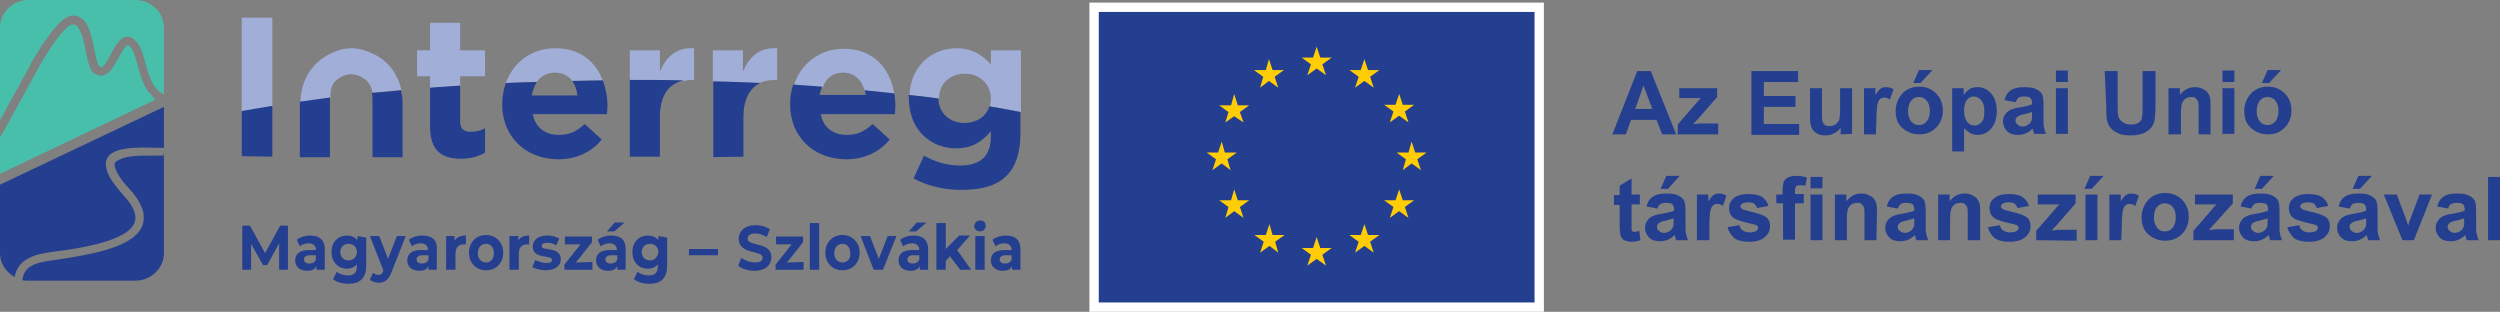 <?xml version="1.0" encoding="utf-8"?>
<!-- Generator: Adobe Illustrator 26.1.0, SVG Export Plug-In . SVG Version: 6.00 Build 0)  -->
<svg version="1.1" id="Layer_1" xmlns="http://www.w3.org/2000/svg" xmlns:xlink="http://www.w3.org/1999/xlink" x="0px" y="0px"
	 viewBox="0 0 481.9 60.1" style="enable-background:new 0 0 481.9 60.1;" xml:space="preserve">
<rect x="0" y="0" width="481.9" height="60.1" fill="#808080" stroke="none"/>
<style type="text/css">
	.st0{fill:#A1AED8;}
	.st1{fill:#243E90;}
	.st2{fill:#FFFFFF;}
	.st3{fill:#FFCD05;}
	.st4{fill-rule:evenodd;clip-rule:evenodd;fill:#243E90;}
	.st5{fill-rule:evenodd;clip-rule:evenodd;fill:#48BFAB;}
</style>
<g id="_2295014417600">
	<path class="st0" d="M162.5,14c2.2,0,3.6,1.4,4.2,3.5c1.9,0.2,3.8,0.4,5.7,0.6c-0.8-4.8-3.9-8.7-9.8-8.7c-4.7,0-8.3,3-9.6,7.1
		c1.9,0.1,3.8,0.2,5.6,0.4C159.2,15,160.6,14,162.5,14L162.5,14z"/>
	<path class="st1" d="M152.3,20.1c0,6.3,4.6,10.6,10.8,10.6c3.7,0,6.5-1.5,8.4-3.8l-3.3-3c-1.6,1.5-3,2.1-5,2.1c-2.6,0-4.5-1.4-5-4
		h14.3c0-0.5,0.1-1.1,0.1-1.5c0-0.8-0.1-1.7-0.2-2.5c-1.9-0.2-3.7-0.4-5.7-0.6c0.1,0.3,0.1,0.6,0.2,0.9H158c0.1-0.6,0.3-1.1,0.5-1.6
		c-1.9-0.1-3.7-0.3-5.6-0.4C152.5,17.5,152.3,18.7,152.3,20.1L152.3,20.1L152.3,20.1z"/>
	<path class="st0" d="M52.5,3.4h-5.9v18.2c1.9-0.4,3.9-0.7,5.9-1C52.5,20.5,52.5,3.4,52.5,3.4z"/>
	<path class="st0" d="M88.7,14.7h4.8v-5h-4.8V4.4h-5.8v5.3h-2.5v5h2.5v2.3c1.9-0.1,3.9-0.3,5.8-0.4C88.7,16.5,88.7,14.7,88.7,14.7z"
		/>
	<path class="st0" d="M107,14c1.4,0,2.6,0.6,3.3,1.6c1.9,0,3.9-0.1,5.9-0.1c-1.4-3.6-4.3-6.2-9.2-6.2c-4.6,0-8.1,2.8-9.5,6.7
		c2-0.1,4-0.2,6-0.2C104.3,14.6,105.5,14,107,14z"/>
	<path class="st0" d="M131.8,15.6c0.5-0.1,1.1-0.2,1.7-0.2h0.3V9.3c-3.5-0.2-5.4,1.7-6.6,4.5V9.7h-5.8v5.8c0.1,0,0.2,0,0.3,0
		C125.1,15.5,128.5,15.5,131.8,15.6L131.8,15.6z"/>
	<path class="st0" d="M149.5,15.4h0.3V9.3c-3.5-0.2-5.4,1.7-6.6,4.5V9.7h-5.8v6c3,0.1,6,0.2,9,0.3C147.3,15.6,148.4,15.4,149.5,15.4
		z"/>
	<path class="st0" d="M181,19L181,19c0-2.9,2.2-4.8,5-4.8c2.8,0,5,2,5,4.8V19c0,0.5-0.1,1-0.2,1.5c2,0.3,4,0.7,6,1.1V9.7h-5.8v2.7
		c-1.6-1.7-3.5-3.1-6.6-3.1c-4.6,0-8.8,3.2-9.1,9C177.2,18.5,179.1,18.8,181,19C181,19,181,19,181,19L181,19z"/>
	<path class="st0" d="M66,14.7c0.4-0.2,1.2-0.4,1.7-0.4c0.4,0,1.3,0.2,1.7,0.4c1.5,0.7,2.2,1.8,2.4,3.2c1.8-0.2,3.7-0.4,5.6-0.5
		c-0.7-3-2.4-5.5-5.2-6.9c-1.3-0.6-2.7-1.2-4.4-1.2c-1.7,0-3.1,0.5-4.4,1.2c-3.5,1.8-5.4,5.2-5.5,9.2c1.9-0.3,3.9-0.5,5.8-0.8
		C63.6,16.9,64.2,15.5,66,14.7z"/>
	<path class="st1" d="M52.5,30.2v-9.8c-2,0.3-4,0.7-5.9,1v8.7L52.5,30.2L52.5,30.2z"/>
	<path class="st1" d="M88.9,30.6c2,0,3.4-0.5,4.6-1.2v-4.7c-0.8,0.5-1.8,0.7-2.9,0.7c-1.3,0-1.9-0.7-1.9-2v-6.9
		c-2,0.1-3.9,0.3-5.8,0.4v7.5C82.9,29.2,85.3,30.6,88.9,30.6L88.9,30.6z"/>
	<path class="st1" d="M96.8,20.1c0,6.3,4.6,10.6,10.8,10.6c3.7,0,6.5-1.5,8.4-3.8l-3.3-3c-1.6,1.5-3,2.1-5,2.1c-2.6,0-4.5-1.4-5-4
		H117c0-0.5,0.1-1.1,0.1-1.5c0-1.7-0.3-3.4-0.9-5c-2,0-3.9,0.1-5.9,0.1c0.5,0.7,0.9,1.7,1,2.8h-8.8c0.2-1,0.5-1.9,1-2.6
		c-2,0.1-4,0.1-6,0.2C97.1,17.2,96.8,18.6,96.8,20.1L96.8,20.1L96.8,20.1z"/>
	<path class="st1" d="M127.2,30.2v-7.6c0-4.2,1.7-6.5,4.6-7.1c-3.3-0.1-6.7-0.1-10.1-0.1c-0.1,0-0.2,0-0.3,0v14.8L127.2,30.2
		L127.2,30.2z"/>
	<path class="st1" d="M143.3,30.2v-7.6c0-3.4,1.2-5.6,3.2-6.6c-3-0.1-6-0.3-9-0.3v14.6L143.3,30.2L143.3,30.2z"/>
	<path class="st1" d="M175.2,19c0,6.1,4.3,9.6,9.1,9.6c3.1,0,5-1.3,6.7-3.3v1c0,3.7-1.9,5.6-5.9,5.6c-2.7,0-4.8-0.7-7-1.9l-2,4.4
		c2.6,1.4,5.8,2.2,9.1,2.2c4,0,7-0.8,8.9-2.8c1.7-1.7,2.6-4.4,2.6-8.1v-4.1c-1.9-0.4-3.9-0.7-6-1.1c-0.6,2-2.5,3.2-4.8,3.2
		c-2.8,0-5-1.9-5-4.7c-1.9-0.3-3.8-0.5-5.8-0.7C175.2,18.5,175.2,18.7,175.2,19L175.2,19L175.2,19z"/>
	<path class="st1" d="M71.8,18.9v2v8.6v0.8h5.8V20.1V20c0-0.9-0.1-1.8-0.3-2.6c-1.9,0.2-3.8,0.4-5.6,0.5
		C71.7,18.2,71.8,18.6,71.8,18.9L71.8,18.9z"/>
	<path class="st1" d="M57.8,20.1v10.2h5.8v-0.8v-8.6v-2c0,0,0,0,0-0.1c-2,0.3-3.9,0.5-5.8,0.8C57.8,19.8,57.8,19.9,57.8,20.1
		L57.8,20.1L57.8,20.1z"/>
</g>
<g id="_2295014422352">
	<polygon class="st1" points="210.9,1.4 296.7,1.4 296.7,59.2 210.9,59.2 	"/>
	<path class="st2" d="M297.6,0.5h-1.8h-84H210v1.8v56v1.8h1.8h84h1.8v-1.8v-56V0.5z M295.8,58.3h-84v-56h84V58.3z"/>
	<polygon class="st3" points="269,20.2 269.7,18.1 270.4,20.2 272.6,20.2 270.8,21.5 271.5,23.6 269.7,22.3 267.9,23.6 268.6,21.5 
		266.8,20.2 	"/>
	<polygon class="st3" points="253.1,11.1 253.8,9 254.5,11.1 256.7,11.1 254.9,12.4 255.6,14.5 253.8,13.2 252,14.5 252.7,12.4 
		250.9,11.1 	"/>
	<polygon class="st3" points="232.6,29.4 234.8,29.4 235.5,27.3 236.1,29.4 238.4,29.4 236.6,30.7 237.2,32.8 235.5,31.5 
		233.7,32.8 234.4,30.7 	"/>
	<polygon class="st3" points="239.7,42 237.9,40.7 236.2,42 236.8,39.9 235,38.6 237.3,38.6 237.9,36.5 238.6,38.6 240.8,38.6 
		239,39.9 	"/>
	<polygon class="st3" points="239,21.6 239.7,23.6 237.9,22.4 236.2,23.6 236.8,21.6 235,20.3 237.3,20.3 237.9,18.1 238.6,20.3 
		240.8,20.3 	"/>
	<polygon class="st3" points="244,13.5 244.6,11.4 245.3,13.5 247.5,13.5 245.7,14.8 246.4,16.9 244.6,15.6 242.9,16.9 243.5,14.8 
		241.7,13.5 	"/>
	<polygon class="st3" points="246.4,48.7 244.7,47.4 242.9,48.7 243.6,46.6 241.8,45.3 244,45.3 244.7,43.2 245.3,45.3 247.6,45.3 
		245.8,46.6 	"/>
	<polygon class="st3" points="255.6,51.2 253.8,49.9 252,51.2 252.7,49.1 250.9,47.8 253.1,47.8 253.8,45.7 254.5,47.8 256.7,47.8 
		254.9,49.1 	"/>
	<polygon class="st3" points="264.8,48.7 263,47.4 261.2,48.7 261.9,46.6 260.1,45.3 262.3,45.3 263,43.2 263.7,45.3 265.9,45.3 
		264.1,46.6 	"/>
	<polygon class="st3" points="264.1,14.8 264.8,16.9 263,15.6 261.2,16.9 261.9,14.8 260.1,13.5 262.3,13.5 263,11.4 263.7,13.5 
		265.9,13.5 	"/>
	<polygon class="st3" points="271.5,42 269.7,40.7 267.9,42 268.6,39.9 266.8,38.6 269,38.6 269.7,36.5 270.4,38.6 272.6,38.6 
		270.8,39.9 	"/>
	<polygon class="st3" points="273.9,32.8 272.1,31.5 270.4,32.8 271,30.7 269.2,29.4 271.5,29.4 272.1,27.3 272.8,29.4 275,29.4 
		273.2,30.7 	"/>
</g>
<path class="st1" d="M316.1,37.5v1.9h-1.6v3.6c0,0.7,0,1.1,0,1.3c0,0.1,0.1,0.2,0.2,0.3c0.1,0.1,0.2,0.1,0.4,0.1
	c0.2,0,0.5-0.1,0.9-0.2l0.2,1.8c-0.5,0.2-1.2,0.3-1.8,0.3c-0.4,0-0.8-0.1-1.1-0.2c-0.3-0.1-0.6-0.3-0.7-0.6
	c-0.2-0.2-0.3-0.5-0.3-0.9c0-0.3-0.1-0.8-0.1-1.6v-3.8h-1.1v-1.9h1.1v-1.8l2.3-1.4v3.1L316.1,37.5L316.1,37.5z M319.5,40.2l-2.1-0.4
	c0.2-0.9,0.6-1.5,1.2-1.9c0.6-0.4,1.4-0.6,2.6-0.6c1,0,1.8,0.1,2.3,0.4c0.5,0.2,0.9,0.6,1.1,0.9c0.2,0.4,0.3,1.1,0.3,2.1l0,2.7
	c0,0.8,0,1.3,0.1,1.7c0.1,0.4,0.2,0.8,0.4,1.2h-2.3c-0.1-0.2-0.1-0.4-0.2-0.7c0-0.1-0.1-0.2-0.1-0.3c-0.4,0.4-0.8,0.7-1.3,0.9
	c-0.5,0.2-0.9,0.3-1.5,0.3c-0.9,0-1.6-0.2-2.1-0.7c-0.5-0.5-0.8-1.1-0.8-1.9c0-0.5,0.1-0.9,0.4-1.3c0.2-0.4,0.6-0.7,1-0.9
	c0.4-0.2,1-0.4,1.9-0.5c1.1-0.2,1.9-0.4,2.3-0.6v-0.2c0-0.4-0.1-0.8-0.3-1c-0.2-0.2-0.6-0.3-1.3-0.3c-0.4,0-0.7,0.1-1,0.2
	C319.8,39.5,319.6,39.8,319.5,40.2L319.5,40.2z M322.6,42.1c-0.3,0.1-0.8,0.2-1.4,0.4c-0.7,0.1-1.1,0.3-1.3,0.4
	c-0.3,0.2-0.5,0.5-0.5,0.8c0,0.3,0.1,0.6,0.4,0.8c0.2,0.2,0.6,0.4,0.9,0.4c0.4,0,0.8-0.1,1.2-0.4c0.3-0.2,0.5-0.5,0.6-0.8
	c0.1-0.2,0.1-0.6,0.1-1.1L322.6,42.1L322.6,42.1z M320.1,36.4l1.1-2.5h2.6l-2.3,2.5H320.1L320.1,36.4z M329.4,46.3h-2.3v-8.8h2.2
	v1.3c0.4-0.6,0.7-1,1-1.2c0.3-0.2,0.6-0.3,1-0.3c0.5,0,1,0.1,1.5,0.4l-0.7,2c-0.4-0.3-0.8-0.4-1.1-0.4c-0.3,0-0.6,0.1-0.8,0.3
	c-0.2,0.2-0.4,0.5-0.5,1c-0.1,0.5-0.2,1.5-0.2,3V46.3L329.4,46.3z M333,43.8l2.3-0.4c0.1,0.5,0.3,0.8,0.6,1c0.3,0.2,0.7,0.4,1.3,0.4
	c0.6,0,1.1-0.1,1.4-0.3c0.2-0.2,0.3-0.4,0.3-0.6c0-0.2-0.1-0.3-0.2-0.4c-0.1-0.1-0.4-0.2-0.8-0.3c-1.9-0.4-3.1-0.8-3.6-1.1
	c-0.7-0.5-1-1.1-1-2c0-0.8,0.3-1.4,0.9-1.9c0.6-0.5,1.5-0.8,2.8-0.8c1.2,0,2.1,0.2,2.7,0.6c0.6,0.4,1,1,1.2,1.7l-2.2,0.4
	c-0.1-0.3-0.3-0.6-0.5-0.8c-0.3-0.2-0.6-0.3-1.1-0.3c-0.6,0-1.1,0.1-1.3,0.3c-0.2,0.1-0.3,0.3-0.3,0.5c0,0.2,0.1,0.3,0.2,0.4
	c0.2,0.2,0.9,0.4,2.2,0.7c1.2,0.3,2.1,0.6,2.6,1c0.5,0.4,0.7,1,0.7,1.7c0,0.8-0.3,1.5-1,2.1c-0.7,0.6-1.7,0.9-3,0.9
	c-1.2,0-2.2-0.2-2.9-0.7C333.7,45.3,333.2,44.6,333,43.8L333,43.8z M342.3,37.5h1.3v-0.7c0-0.7,0.1-1.3,0.2-1.7
	c0.2-0.4,0.4-0.7,0.9-0.9c0.4-0.2,1-0.3,1.6-0.3c0.7,0,1.3,0.1,2,0.3l-0.3,1.6c-0.4-0.1-0.7-0.1-1.1-0.1c-0.3,0-0.6,0.1-0.7,0.2
	c-0.1,0.2-0.2,0.5-0.2,0.9v0.6h1.7v1.8h-1.7v7h-2.3v-7h-1.3V37.5L342.3,37.5z M349,36.3v-2.2h2.3v2.2H349z M349,46.3v-8.8h2.3v8.8
	H349z M361.7,46.3h-2.3v-4.5c0-1,0-1.6-0.1-1.8c-0.1-0.3-0.3-0.5-0.5-0.7c-0.2-0.2-0.5-0.2-0.8-0.2c-0.4,0-0.8,0.1-1.1,0.3
	c-0.3,0.2-0.5,0.5-0.7,0.9c-0.1,0.4-0.2,1-0.2,2v4h-2.3v-8.8h2.2v1.3c0.8-1,1.7-1.5,2.9-1.5c0.5,0,1,0.1,1.4,0.3
	c0.4,0.2,0.8,0.4,1,0.7c0.2,0.3,0.4,0.6,0.5,1c0.1,0.4,0.1,0.9,0.1,1.6L361.7,46.3L361.7,46.3z M365.8,40.2l-2.1-0.4
	c0.2-0.9,0.6-1.5,1.2-1.9c0.6-0.4,1.4-0.6,2.6-0.6c1,0,1.8,0.1,2.3,0.4c0.5,0.2,0.9,0.6,1.1,0.9c0.2,0.4,0.3,1.1,0.3,2.1l0,2.7
	c0,0.8,0,1.3,0.1,1.7c0.1,0.4,0.2,0.8,0.4,1.2h-2.3c-0.1-0.2-0.1-0.4-0.2-0.7c0-0.1-0.1-0.2-0.1-0.3c-0.4,0.4-0.8,0.7-1.3,0.9
	c-0.5,0.2-0.9,0.3-1.5,0.3c-0.9,0-1.6-0.2-2.1-0.7c-0.5-0.5-0.8-1.1-0.8-1.9c0-0.5,0.1-0.9,0.4-1.3c0.2-0.4,0.6-0.7,1-0.9
	c0.4-0.2,1-0.4,1.9-0.5c1.1-0.2,1.9-0.4,2.3-0.6v-0.2c0-0.4-0.1-0.8-0.3-1c-0.2-0.2-0.6-0.3-1.3-0.3c-0.4,0-0.7,0.1-1,0.2
	C366.2,39.5,366,39.8,365.8,40.2L365.8,40.2z M369,42.1c-0.3,0.1-0.8,0.2-1.4,0.4c-0.7,0.1-1.1,0.3-1.3,0.4
	c-0.3,0.2-0.5,0.5-0.5,0.8c0,0.3,0.1,0.6,0.4,0.8c0.2,0.2,0.6,0.4,0.9,0.4c0.4,0,0.8-0.1,1.2-0.4c0.3-0.2,0.5-0.5,0.6-0.8
	c0.1-0.2,0.1-0.6,0.1-1.1L369,42.1L369,42.1z M381.6,46.3h-2.3v-4.5c0-1,0-1.6-0.1-1.8c-0.1-0.3-0.3-0.5-0.5-0.7
	c-0.2-0.2-0.5-0.2-0.8-0.2c-0.4,0-0.8,0.1-1.1,0.3c-0.3,0.2-0.5,0.5-0.7,0.9c-0.1,0.4-0.2,1-0.2,2v4h-2.3v-8.8h2.2v1.3
	c0.8-1,1.7-1.5,2.9-1.5c0.5,0,1,0.1,1.4,0.3c0.4,0.2,0.8,0.4,1,0.7c0.2,0.3,0.4,0.6,0.5,1c0.1,0.4,0.1,0.9,0.1,1.6V46.3L381.6,46.3z
	 M383.2,43.8l2.3-0.4c0.1,0.5,0.3,0.8,0.6,1c0.3,0.2,0.7,0.4,1.3,0.4c0.6,0,1.1-0.1,1.4-0.3c0.2-0.2,0.3-0.4,0.3-0.6
	c0-0.2-0.1-0.3-0.2-0.4c-0.1-0.1-0.4-0.2-0.8-0.3c-1.9-0.4-3.1-0.8-3.6-1.1c-0.7-0.5-1-1.1-1-2c0-0.8,0.3-1.4,0.9-1.9
	c0.6-0.5,1.5-0.8,2.8-0.8c1.2,0,2.1,0.2,2.7,0.6c0.6,0.4,1,1,1.2,1.7l-2.2,0.4c-0.1-0.3-0.3-0.6-0.5-0.8c-0.3-0.2-0.6-0.3-1.1-0.3
	c-0.6,0-1.1,0.1-1.3,0.3c-0.2,0.1-0.3,0.3-0.3,0.5c0,0.2,0.1,0.3,0.2,0.4c0.2,0.2,0.9,0.4,2.2,0.7c1.2,0.3,2.1,0.6,2.6,1
	c0.5,0.4,0.7,1,0.7,1.7c0,0.8-0.3,1.5-1,2.1c-0.7,0.6-1.7,0.9-3,0.9c-1.2,0-2.2-0.2-2.9-0.7C383.8,45.3,383.4,44.6,383.2,43.8
	L383.2,43.8z M392.5,46.3v-1.8l3.3-3.8c0.5-0.6,0.9-1.1,1.2-1.3c-0.3,0-0.6,0-1.1,0l-3.1,0v-1.9h7.3v1.7l-3.4,3.9l-1.2,1.3
	c0.7,0,1.1-0.1,1.2-0.1h3.6v2.1L392.5,46.3L392.5,46.3z M402,46.3v-8.8h2.3v8.8H402z M401.8,36.4l1.1-2.5h2.6l-2.3,2.5H401.8
	L401.8,36.4z M408.9,46.3h-2.3v-8.8h2.2v1.3c0.4-0.6,0.7-1,1-1.2c0.3-0.2,0.6-0.3,1-0.3c0.5,0,1,0.1,1.5,0.4l-0.7,2
	c-0.4-0.3-0.8-0.4-1.1-0.4c-0.3,0-0.6,0.1-0.8,0.3c-0.2,0.2-0.4,0.5-0.5,1c-0.1,0.5-0.2,1.5-0.2,3L408.9,46.3L408.9,46.3z
	 M412.8,41.8c0-0.8,0.2-1.5,0.6-2.3c0.4-0.7,0.9-1.3,1.6-1.7c0.7-0.4,1.5-0.6,2.3-0.6c1.3,0,2.4,0.4,3.3,1.3c0.9,0.9,1.3,2,1.3,3.3
	c0,1.3-0.4,2.4-1.3,3.3c-0.9,0.9-1.9,1.3-3.3,1.3c-0.8,0-1.6-0.2-2.3-0.6c-0.7-0.4-1.3-0.9-1.7-1.6C413,43.6,412.8,42.8,412.8,41.8
	L412.8,41.8z M415.2,41.9c0,0.9,0.2,1.5,0.6,2c0.4,0.5,0.9,0.7,1.5,0.7c0.6,0,1.1-0.2,1.5-0.7c0.4-0.5,0.6-1.1,0.6-2
	c0-0.9-0.2-1.5-0.6-2c-0.4-0.5-0.9-0.7-1.5-0.7c-0.6,0-1.1,0.2-1.5,0.7C415.4,40.3,415.2,41,415.2,41.9z M422.8,46.3v-1.8l3.3-3.8
	c0.5-0.6,0.9-1.1,1.2-1.3c-0.3,0-0.6,0-1.1,0l-3.1,0v-1.9h7.3v1.7L427,43l-1.2,1.3c0.7,0,1.1-0.1,1.2-0.1h3.6v2.1L422.8,46.3
	L422.8,46.3z M434,40.2l-2.1-0.4c0.2-0.9,0.6-1.5,1.2-1.9c0.6-0.4,1.4-0.6,2.6-0.6c1,0,1.8,0.1,2.3,0.4c0.5,0.2,0.9,0.6,1.1,0.9
	c0.2,0.4,0.3,1.1,0.3,2.1l0,2.7c0,0.8,0,1.3,0.1,1.7c0.1,0.4,0.2,0.8,0.4,1.2h-2.3c-0.1-0.2-0.1-0.4-0.2-0.7c0-0.1-0.1-0.2-0.1-0.3
	c-0.4,0.4-0.8,0.7-1.3,0.9c-0.5,0.2-0.9,0.3-1.5,0.3c-0.9,0-1.6-0.2-2.1-0.7c-0.5-0.5-0.8-1.1-0.8-1.9c0-0.5,0.1-0.9,0.4-1.3
	c0.2-0.4,0.6-0.7,1-0.9c0.4-0.2,1-0.4,1.9-0.5c1.1-0.2,1.9-0.4,2.3-0.6v-0.2c0-0.4-0.1-0.8-0.3-1c-0.2-0.2-0.6-0.3-1.3-0.3
	c-0.4,0-0.7,0.1-1,0.2C434.3,39.5,434.1,39.8,434,40.2L434,40.2z M437.1,42.1c-0.3,0.1-0.8,0.2-1.4,0.4c-0.7,0.1-1.1,0.3-1.3,0.4
	c-0.3,0.2-0.5,0.5-0.5,0.8c0,0.3,0.1,0.6,0.4,0.8c0.2,0.2,0.6,0.4,0.9,0.4c0.4,0,0.8-0.1,1.2-0.4c0.3-0.2,0.5-0.5,0.6-0.8
	c0.1-0.2,0.1-0.6,0.1-1.1L437.1,42.1L437.1,42.1z M434.6,36.4l1.1-2.5h2.6l-2.3,2.5H434.6L434.6,36.4z M440.9,43.8l2.3-0.4
	c0.1,0.5,0.3,0.8,0.6,1c0.3,0.2,0.7,0.4,1.3,0.4c0.6,0,1.1-0.1,1.4-0.3c0.2-0.2,0.3-0.4,0.3-0.6c0-0.2-0.1-0.3-0.2-0.4
	c-0.1-0.1-0.4-0.2-0.8-0.3c-1.9-0.4-3.1-0.8-3.6-1.1c-0.7-0.5-1-1.1-1-2c0-0.8,0.3-1.4,0.9-1.9c0.6-0.5,1.5-0.8,2.8-0.8
	c1.2,0,2.1,0.2,2.7,0.6c0.6,0.4,1,1,1.2,1.7l-2.2,0.4c-0.1-0.3-0.3-0.6-0.5-0.8c-0.3-0.2-0.6-0.3-1.1-0.3c-0.6,0-1.1,0.1-1.3,0.3
	c-0.2,0.1-0.3,0.3-0.3,0.5c0,0.2,0.1,0.3,0.2,0.4c0.2,0.2,0.9,0.4,2.2,0.7c1.2,0.3,2.1,0.6,2.6,1c0.5,0.4,0.7,1,0.7,1.7
	c0,0.8-0.3,1.5-1,2.1c-0.7,0.6-1.7,0.9-3,0.9c-1.2,0-2.2-0.2-2.9-0.7C441.6,45.3,441.1,44.6,440.9,43.8L440.9,43.8z M452.9,40.2
	l-2.1-0.4c0.2-0.9,0.6-1.5,1.2-1.9c0.6-0.4,1.4-0.6,2.6-0.6c1,0,1.8,0.1,2.3,0.4c0.5,0.2,0.9,0.6,1.1,0.9c0.2,0.4,0.3,1.1,0.3,2.1
	l0,2.7c0,0.8,0,1.3,0.1,1.7c0.1,0.4,0.2,0.8,0.4,1.2h-2.3c-0.1-0.2-0.1-0.4-0.2-0.7c0-0.1-0.1-0.2-0.1-0.3c-0.4,0.4-0.8,0.7-1.3,0.9
	c-0.5,0.2-0.9,0.3-1.5,0.3c-0.9,0-1.6-0.2-2.1-0.7c-0.5-0.5-0.8-1.1-0.8-1.9c0-0.5,0.1-0.9,0.4-1.3c0.2-0.4,0.6-0.7,1-0.9
	c0.4-0.2,1-0.4,1.9-0.5c1.1-0.2,1.9-0.4,2.3-0.6v-0.2c0-0.4-0.1-0.8-0.3-1c-0.2-0.2-0.6-0.3-1.3-0.3c-0.4,0-0.7,0.1-1,0.2
	C453.3,39.5,453.1,39.8,452.9,40.2z M456.1,42.1c-0.3,0.1-0.8,0.2-1.4,0.4c-0.7,0.1-1.1,0.3-1.3,0.4c-0.3,0.2-0.5,0.5-0.5,0.8
	c0,0.3,0.1,0.6,0.4,0.8c0.2,0.2,0.6,0.4,0.9,0.4c0.4,0,0.8-0.1,1.2-0.4c0.3-0.2,0.5-0.5,0.6-0.8c0.1-0.2,0.1-0.6,0.1-1.1L456.1,42.1
	L456.1,42.1z M453.5,36.4l1.1-2.5h2.6l-2.3,2.5H453.5L453.5,36.4z M463.1,46.3l-3.6-8.8h2.5l1.7,4.5l0.5,1.5
	c0.1-0.4,0.2-0.6,0.2-0.8c0.1-0.2,0.2-0.5,0.3-0.7l1.7-4.5h2.4l-3.5,8.8H463.1L463.1,46.3z M471.9,40.2l-2.1-0.4
	c0.2-0.9,0.6-1.5,1.2-1.9c0.6-0.4,1.4-0.6,2.6-0.6c1,0,1.8,0.1,2.3,0.4c0.5,0.2,0.9,0.6,1.1,0.9c0.2,0.4,0.3,1.1,0.3,2.1l0,2.7
	c0,0.8,0,1.3,0.1,1.7c0.1,0.4,0.2,0.8,0.4,1.2h-2.3c-0.1-0.2-0.1-0.4-0.2-0.7c0-0.1-0.1-0.2-0.1-0.3c-0.4,0.4-0.8,0.7-1.3,0.9
	c-0.5,0.2-0.9,0.3-1.5,0.3c-0.9,0-1.6-0.2-2.1-0.7c-0.5-0.5-0.8-1.1-0.8-1.9c0-0.5,0.1-0.9,0.4-1.3c0.2-0.4,0.6-0.7,1-0.9
	c0.4-0.2,1-0.4,1.9-0.5c1.1-0.2,1.9-0.4,2.3-0.6v-0.2c0-0.4-0.1-0.8-0.3-1c-0.2-0.2-0.6-0.3-1.3-0.3c-0.4,0-0.7,0.1-1,0.2
	C472.2,39.5,472,39.8,471.9,40.2L471.9,40.2z M475,42.1c-0.3,0.1-0.8,0.2-1.4,0.4c-0.7,0.1-1.1,0.3-1.3,0.4
	c-0.3,0.2-0.5,0.5-0.5,0.8c0,0.3,0.1,0.6,0.4,0.8c0.2,0.2,0.6,0.4,0.9,0.4c0.4,0,0.8-0.1,1.2-0.4c0.3-0.2,0.5-0.5,0.6-0.8
	c0.1-0.2,0.1-0.6,0.1-1.1L475,42.1L475,42.1z M479.6,46.3V34.1h2.3v12.2L479.6,46.3L479.6,46.3z M323.1,25.9h-2.7l-1.1-2.8h-4.9
	l-1,2.8h-2.6l4.8-12.2h2.6L323.1,25.9L323.1,25.9z M318.5,21l-1.7-4.5l-1.6,4.5H318.5z M323.4,25.9V24l3.3-3.8
	c0.5-0.6,0.9-1.1,1.2-1.3c-0.3,0-0.6,0-1.1,0l-3.1,0V17h7.3v1.7l-3.4,3.9l-1.2,1.3c0.7,0,1.1-0.1,1.2-0.1h3.6v2.1L323.4,25.9
	L323.4,25.9z M337.6,25.9V13.7h9v2.1h-6.6v2.7h6.1v2.1h-6.1v3.3h6.8v2.1H337.6L337.6,25.9z M354.8,25.9v-1.3
	c-0.3,0.5-0.7,0.8-1.3,1.1c-0.5,0.3-1.1,0.4-1.7,0.4c-0.6,0-1.1-0.1-1.6-0.4c-0.5-0.3-0.8-0.6-1-1.1c-0.2-0.5-0.3-1.1-0.3-2V17h2.3
	v4.1c0,1.2,0,2,0.1,2.3c0.1,0.3,0.2,0.5,0.5,0.7c0.2,0.2,0.5,0.2,0.9,0.2c0.4,0,0.8-0.1,1.1-0.3c0.3-0.2,0.5-0.5,0.7-0.8
	c0.1-0.3,0.2-1.1,0.2-2.4V17h2.3v8.8L354.8,25.9L354.8,25.9z M361.6,25.9h-2.3V17h2.2v1.3c0.4-0.6,0.7-1,1-1.2
	c0.3-0.2,0.6-0.3,1-0.3c0.5,0,1,0.1,1.5,0.4l-0.7,2c-0.4-0.3-0.8-0.4-1.1-0.4c-0.3,0-0.6,0.1-0.8,0.3c-0.2,0.2-0.4,0.5-0.5,1
	c-0.1,0.5-0.2,1.5-0.2,3L361.6,25.9L361.6,25.9z M365.4,21.3c0-0.8,0.2-1.5,0.6-2.3c0.4-0.7,0.9-1.3,1.6-1.7
	c0.7-0.4,1.5-0.6,2.3-0.6c1.3,0,2.4,0.4,3.3,1.3c0.9,0.9,1.3,2,1.3,3.3c0,1.3-0.4,2.4-1.3,3.3c-0.9,0.9-1.9,1.3-3.3,1.3
	c-0.8,0-1.6-0.2-2.3-0.6c-0.7-0.4-1.3-0.9-1.7-1.6C365.6,23.2,365.4,22.3,365.4,21.3L365.4,21.3z M367.8,21.4c0,0.9,0.2,1.5,0.6,2
	c0.4,0.5,0.9,0.7,1.5,0.7c0.6,0,1.1-0.2,1.5-0.7c0.4-0.5,0.6-1.1,0.6-2c0-0.9-0.2-1.5-0.6-2c-0.4-0.5-0.9-0.7-1.5-0.7
	c-0.6,0-1.1,0.2-1.5,0.7C368,19.9,367.8,20.6,367.8,21.4z M368.8,16l1.1-2.5h2.6l-2.3,2.5H368.8L368.8,16z M376.3,17h2.2v1.3
	c0.3-0.4,0.7-0.8,1.1-1.1c0.5-0.3,1-0.4,1.6-0.4c1,0,1.9,0.4,2.6,1.2c0.7,0.8,1.1,1.9,1.1,3.4c0,1.5-0.4,2.6-1.1,3.4
	c-0.7,0.8-1.6,1.2-2.6,1.2c-0.5,0-0.9-0.1-1.3-0.3c-0.4-0.2-0.8-0.5-1.3-1v4.5h-2.3L376.3,17L376.3,17z M378.6,21.3
	c0,1,0.2,1.7,0.6,2.2c0.4,0.5,0.9,0.7,1.4,0.7c0.5,0,1-0.2,1.4-0.7c0.4-0.4,0.5-1.1,0.5-2.1c0-0.9-0.2-1.6-0.6-2.1
	c-0.4-0.4-0.8-0.7-1.4-0.7c-0.6,0-1,0.2-1.4,0.7C378.8,19.8,378.6,20.4,378.6,21.3L378.6,21.3z M388.5,19.7l-2.1-0.4
	c0.2-0.9,0.6-1.5,1.2-1.9c0.6-0.4,1.4-0.6,2.6-0.6c1,0,1.8,0.1,2.3,0.4c0.5,0.2,0.9,0.6,1.1,0.9c0.2,0.4,0.3,1.1,0.3,2.1l0,2.7
	c0,0.8,0,1.3,0.1,1.7c0.1,0.4,0.2,0.8,0.4,1.2h-2.3c-0.1-0.2-0.1-0.4-0.2-0.7c0-0.1-0.1-0.2-0.1-0.3c-0.4,0.4-0.8,0.7-1.3,0.9
	c-0.5,0.2-0.9,0.3-1.5,0.3c-0.9,0-1.6-0.2-2.1-0.7c-0.5-0.5-0.8-1.1-0.8-1.9c0-0.5,0.1-0.9,0.4-1.3c0.2-0.4,0.6-0.7,1-0.9
	c0.4-0.2,1-0.4,1.9-0.5c1.1-0.2,1.9-0.4,2.3-0.6v-0.2c0-0.4-0.1-0.8-0.3-1c-0.2-0.2-0.6-0.3-1.3-0.3c-0.4,0-0.7,0.1-1,0.2
	C388.9,19,388.7,19.3,388.5,19.7L388.5,19.7z M391.7,21.6c-0.3,0.1-0.8,0.2-1.4,0.4c-0.7,0.1-1.1,0.3-1.3,0.4
	c-0.3,0.2-0.5,0.5-0.5,0.8c0,0.3,0.1,0.6,0.4,0.8c0.2,0.2,0.6,0.4,0.9,0.4c0.4,0,0.8-0.1,1.2-0.4c0.3-0.2,0.5-0.5,0.6-0.8
	c0.1-0.2,0.1-0.6,0.1-1.1V21.6L391.7,21.6z M396.3,15.8v-2.2h2.3v2.2H396.3z M396.3,25.9V17h2.3v8.8H396.3z M405.7,13.7h2.5v6.6
	c0,1,0,1.7,0.1,2c0.1,0.5,0.4,0.9,0.8,1.2c0.4,0.3,0.9,0.5,1.6,0.5c0.7,0,1.2-0.1,1.6-0.4c0.4-0.3,0.6-0.6,0.6-1.1
	c0.1-0.4,0.1-1.1,0.1-2.1v-6.7h2.5v6.4c0,1.5-0.1,2.5-0.2,3.1c-0.1,0.6-0.4,1.1-0.7,1.5c-0.4,0.4-0.8,0.7-1.4,1
	c-0.6,0.2-1.4,0.4-2.3,0.4c-1.2,0-2-0.1-2.6-0.4c-0.6-0.3-1.1-0.6-1.4-1c-0.4-0.4-0.6-0.9-0.7-1.3c-0.2-0.7-0.2-1.7-0.2-3.1
	L405.7,13.7L405.7,13.7z M426.1,25.9h-2.3v-4.5c0-1,0-1.6-0.1-1.8c-0.1-0.3-0.3-0.5-0.5-0.7c-0.2-0.2-0.5-0.2-0.8-0.2
	c-0.4,0-0.8,0.1-1.1,0.3c-0.3,0.2-0.5,0.5-0.7,0.9c-0.1,0.4-0.2,1-0.2,2v4H418V17h2.2v1.3c0.8-1,1.7-1.5,2.9-1.5
	c0.5,0,1,0.1,1.4,0.3c0.4,0.2,0.8,0.4,1,0.7c0.2,0.3,0.4,0.6,0.5,1c0.1,0.4,0.1,0.9,0.1,1.6L426.1,25.9L426.1,25.9z M428.4,15.8
	v-2.2h2.3v2.2H428.4z M428.4,25.9V17h2.3v8.8H428.4z M432.6,21.3c0-0.8,0.2-1.5,0.6-2.3c0.4-0.7,0.9-1.3,1.6-1.7
	c0.7-0.4,1.5-0.6,2.3-0.6c1.3,0,2.4,0.4,3.3,1.3c0.9,0.9,1.3,2,1.3,3.3c0,1.3-0.4,2.4-1.3,3.3c-0.9,0.9-1.9,1.3-3.3,1.3
	c-0.8,0-1.6-0.2-2.3-0.6c-0.7-0.4-1.3-0.9-1.7-1.6C432.8,23.2,432.6,22.3,432.6,21.3L432.6,21.3z M435,21.4c0,0.9,0.2,1.5,0.6,2
	c0.4,0.5,0.9,0.7,1.5,0.7c0.6,0,1.1-0.2,1.5-0.7c0.4-0.5,0.6-1.1,0.6-2c0-0.9-0.2-1.5-0.6-2c-0.4-0.5-0.9-0.7-1.5-0.7
	c-0.6,0-1.1,0.2-1.5,0.7C435.2,19.9,435,20.6,435,21.4z M436,16l1.1-2.5h2.6l-2.3,2.5H436z"/>
<path class="st1" d="M55.5,52l0-8.5H54l-2.9,5.3l-2.9-5.3h-1.5V52h1.7v-5l2.3,4.1h0.8l2.3-4.2l0,5.1L55.5,52L55.5,52z M59.8,45.4
	c-1,0-1.9,0.3-2.6,0.8l0.6,1.3c0.4-0.4,1.1-0.6,1.7-0.6c0.9,0,1.4,0.5,1.4,1.3h-1.4c-1.8,0-2.6,0.8-2.6,2c0,1.1,0.8,2,2.3,2
	c0.9,0,1.5-0.3,1.8-0.9V52h1.6v-3.7C62.7,46.3,61.6,45.4,59.8,45.4L59.8,45.4z M59.6,50.8c-0.6,0-1-0.3-1-0.8c0-0.4,0.3-0.8,1.1-0.8
	h1.2V50C60.7,50.6,60.2,50.8,59.6,50.8L59.6,50.8z M68.9,45.5v0.8c-0.5-0.6-1.2-0.9-2-0.9c-1.7,0-3,1.2-3,3.2c0,1.9,1.3,3.2,3,3.2
	c0.8,0,1.4-0.3,1.9-0.8v0.3c0,1.2-0.5,1.8-1.8,1.8c-0.8,0-1.6-0.3-2.1-0.7l-0.7,1.4c0.7,0.6,1.8,0.9,3,0.9c2.2,0,3.4-1.1,3.4-3.5
	v-5.4L68.9,45.5L68.9,45.5z M67.2,50.2c-0.9,0-1.6-0.6-1.6-1.6c0-1,0.7-1.6,1.6-1.6c0.9,0,1.6,0.6,1.6,1.6
	C68.8,49.5,68.1,50.2,67.2,50.2z M76.5,45.5l-1.7,4.4l-1.7-4.4h-1.8l2.6,6.6l0,0.1c-0.2,0.6-0.5,0.8-1,0.8c-0.3,0-0.7-0.2-1-0.4
	l-0.6,1.3c0.4,0.4,1.1,0.6,1.7,0.6c1.1,0,1.9-0.5,2.5-2.1l2.7-6.9L76.5,45.5L76.5,45.5z M81.4,45.4c-1,0-1.9,0.3-2.6,0.8l0.6,1.3
	c0.4-0.4,1.1-0.6,1.7-0.6c0.9,0,1.4,0.5,1.4,1.3h-1.4c-1.8,0-2.6,0.8-2.6,2c0,1.1,0.8,2,2.3,2c0.9,0,1.5-0.3,1.8-0.9V52h1.6v-3.7
	C84.4,46.3,83.3,45.4,81.4,45.4L81.4,45.4z M81.3,50.8c-0.6,0-1-0.3-1-0.8c0-0.4,0.3-0.8,1.1-0.8h1.2V50
	C82.4,50.6,81.9,50.8,81.3,50.8L81.3,50.8z M87.6,46.4v-0.9H86V52h1.8v-3.1c0-1.2,0.6-1.8,1.6-1.8c0.1,0,0.2,0,0.4,0v-1.7
	C88.8,45.4,88.1,45.7,87.6,46.4L87.6,46.4z M93.7,52.1c1.9,0,3.3-1.4,3.3-3.4c0-2-1.4-3.4-3.3-3.4s-3.3,1.4-3.3,3.4
	C90.4,50.7,91.8,52.1,93.7,52.1z M93.7,50.6c-0.9,0-1.6-0.7-1.6-1.8c0-1.1,0.7-1.8,1.6-1.8c0.9,0,1.5,0.7,1.5,1.8
	C95.2,49.9,94.6,50.6,93.7,50.6z M99.9,46.4v-0.9h-1.7V52h1.8v-3.1c0-1.2,0.6-1.8,1.6-1.8c0.1,0,0.2,0,0.4,0v-1.7
	C101,45.4,100.3,45.7,99.9,46.4L99.9,46.4z M105.2,52.1c1.8,0,2.9-0.9,2.9-2.1c0-2.6-3.7-1.5-3.7-2.6c0-0.3,0.3-0.6,1.1-0.6
	c0.6,0,1.1,0.1,1.7,0.5l0.6-1.3c-0.6-0.4-1.5-0.6-2.3-0.6c-1.8,0-2.8,0.9-2.8,2.1c0,2.6,3.7,1.5,3.7,2.6c0,0.4-0.3,0.6-1.1,0.6
	c-0.7,0-1.6-0.3-2.1-0.6l-0.6,1.4C103.2,51.8,104.2,52.1,105.2,52.1L105.2,52.1z M111,50.6l3.1-3.9v-1.1h-5.2v1.5h3l-3.1,3.9V52h5.4
	v-1.5L111,50.6L111,50.6z M120.4,42.9h-1.9l-1.5,1.7h1.4L120.4,42.9z M117.8,45.4c-1,0-1.9,0.3-2.6,0.8l0.6,1.3
	c0.4-0.4,1.1-0.6,1.7-0.6c0.9,0,1.4,0.5,1.4,1.3h-1.4c-1.8,0-2.6,0.8-2.6,2c0,1.1,0.8,2,2.3,2c0.9,0,1.5-0.3,1.8-0.9V52h1.6v-3.7
	C120.7,46.3,119.7,45.4,117.8,45.4L117.8,45.4z M117.7,50.8c-0.6,0-1-0.3-1-0.8c0-0.4,0.3-0.8,1.1-0.8h1.2V50
	C118.8,50.6,118.3,50.8,117.7,50.8L117.7,50.8z M126.9,45.5v0.8c-0.5-0.6-1.2-0.9-2-0.9c-1.7,0-3,1.2-3,3.2s1.3,3.2,3,3.2
	c0.8,0,1.4-0.3,1.9-0.8v0.3c0,1.2-0.5,1.8-1.8,1.8c-0.8,0-1.6-0.3-2.1-0.7l-0.7,1.4c0.7,0.6,1.8,0.9,3,0.9c2.2,0,3.4-1.1,3.4-3.5
	v-5.4L126.9,45.5L126.9,45.5z M125.3,50.2c-0.9,0-1.6-0.6-1.6-1.6c0-1,0.7-1.6,1.6-1.6c0.9,0,1.6,0.6,1.6,1.6
	C126.8,49.5,126.2,50.2,125.3,50.2z M132.8,49.2h5.6V48h-5.6V49.2z M145.4,52.2c2.2,0,3.3-1.2,3.3-2.6c0-3.1-4.6-2-4.6-3.6
	c0-0.5,0.4-1,1.5-1c0.7,0,1.4,0.2,2.2,0.7l0.6-1.5c-0.7-0.5-1.7-0.8-2.7-0.8c-2.2,0-3.3,1.2-3.3,2.6c0,3.2,4.6,2.1,4.6,3.7
	c0,0.5-0.4,0.9-1.5,0.9c-0.9,0-1.9-0.4-2.6-0.9l-0.6,1.5C142.9,51.8,144.2,52.2,145.4,52.2L145.4,52.2z M151.7,50.6l3.1-3.9v-1.1
	h-5.2v1.5h3l-3.1,3.9V52h5.4v-1.5L151.7,50.6L151.7,50.6z M156.1,52h1.8v-9h-1.8V52z M162.4,52.1c1.9,0,3.3-1.4,3.3-3.4
	c0-2-1.4-3.4-3.3-3.4c-1.9,0-3.3,1.4-3.3,3.4C159.1,50.7,160.5,52.1,162.4,52.1z M162.4,50.6c-0.9,0-1.6-0.7-1.6-1.8
	c0-1.1,0.7-1.8,1.6-1.8c0.9,0,1.5,0.7,1.5,1.8C164,49.9,163.3,50.6,162.4,50.6z M171.1,45.5l-1.7,4.4l-1.7-4.4h-1.8l2.5,6.5h1.8
	l2.6-6.5H171.1L171.1,45.5z M178.6,42.9h-1.9l-1.5,1.7h1.4L178.6,42.9L178.6,42.9z M176.1,45.4c-1,0-1.9,0.3-2.6,0.8l0.6,1.3
	c0.4-0.4,1.1-0.6,1.7-0.6c0.9,0,1.4,0.5,1.4,1.3h-1.4c-1.8,0-2.6,0.8-2.6,2c0,1.1,0.8,2,2.3,2c0.9,0,1.5-0.3,1.8-0.9V52h1.6v-3.7
	C179,46.3,177.9,45.4,176.1,45.4L176.1,45.4z M175.9,50.8c-0.6,0-1-0.3-1-0.8c0-0.4,0.3-0.8,1.1-0.8h1.2V50
	C177,50.6,176.5,50.8,175.9,50.8L175.9,50.8z M185.1,52h2.1l-2.7-3.8l2.5-2.8h-2.1l-2.6,2.6V43h-1.8v9h1.8v-1.7l0.8-0.9L185.1,52
	L185.1,52z M188.9,44.6c0.7,0,1.1-0.5,1.1-1.1c0-0.6-0.4-1-1.1-1c-0.6,0-1.1,0.5-1.1,1.1C187.8,44.1,188.2,44.6,188.9,44.6z M188,52
	h1.8v-6.5H188V52z M193.9,45.4c-1,0-1.9,0.3-2.6,0.8l0.6,1.3c0.4-0.4,1.1-0.6,1.7-0.6c0.9,0,1.4,0.5,1.4,1.3h-1.4
	c-1.8,0-2.6,0.8-2.6,2c0,1.1,0.8,2,2.3,2c0.9,0,1.5-0.3,1.8-0.9V52h1.6v-3.7C196.8,46.3,195.7,45.4,193.9,45.4L193.9,45.4z
	 M193.7,50.8c-0.6,0-1-0.3-1-0.8c0-0.4,0.3-0.8,1.1-0.8h1.2V50C194.8,50.6,194.3,50.8,193.7,50.8L193.7,50.8z"/>
<g id="_2295014437856">
	<path class="st4" d="M31.6,20.6v7.9c-2.9,0-8.6-0.5-10.5,1.4c-0.4,0.4-0.7,1-0.7,1.7c0,2.8,3.3,5.7,4.6,7.5
		c0.5,0.7,1.1,1.8,1.1,2.9c0,4.2-10,5.7-14.1,6.3c-1.7,0.2-4.2,0.5-5.7,1.1c-1,0.4-2.1,1.1-2.6,1.9c-0.5,0.7-0.7,1.3-0.9,2.1
		C1.1,52.4,0,50.7,0,48.8V35.6L31.6,20.6L31.6,20.6z M31.6,29.4v19.4c0,2.9-2.5,5.3-5.5,5.3H5.5c-0.4,0-0.8,0-1.2-0.1
		c0.1-0.6,0.3-1.3,0.6-1.7c1.2-1.7,3.8-1.9,5.7-2.2c0.6-0.1,1.3-0.2,2-0.3c3.7-0.6,12.6-1.9,14.6-5.8c0.5-1,0.5-1.3,0.5-2.4
		c0-1.6-1.5-3.9-2.6-5l-0.9-1c-0.7-0.8-2.9-3.7-1.8-4.5c0.2-0.1,0.4-0.2,0.6-0.3C24.4,30,27,30,28.7,30c0.4,0,0.6,0,0.9,0
		c0.7,0,1.3,0,1.9,0L31.6,29.4L31.6,29.4z"/>
	<path class="st5" d="M5.5,0h20.6c3,0,5.5,2.4,5.5,5.3v12.9c-0.3-0.1-0.5-0.3-0.7-0.4c-1.5-1.1-2.1-3-2.6-4.7
		c-0.5-1.6-0.9-4-2.1-5.2C24.3,6.1,23,7.6,22,9.3c-0.1,0.2-0.2,0.3-0.3,0.5c-0.3,0.6-1.7,3.6-2.4,3.1c-1.2-0.8-1.1-7.7-3.6-9.4
		C15.2,3.2,14.8,3,14.4,3H14c-2.1,0.2-4,3.1-5.1,4.6L7.9,9c-0.6,1.1-1.2,1.9-1.8,3c-0.1,0.1-0.1,0.2-0.2,0.4
		c-0.1,0.1-0.1,0.3-0.2,0.4L0.1,23C0.1,23,0,23.1,0,23.1V5.3C0,2.4,2.5,0,5.5,0L5.5,0z M30,19.2L0,33.5v-7c0.2-0.4,0.5-0.9,0.6-1
		l7.3-13.3c1.5-2.4,2.8-4.7,4.8-6.7c0.8-0.8,1.8-1.3,2.5,0c0.2,0.5,0.4,0.8,0.6,1.3c0.7,2,1,6.2,2.2,7.2c1.1,0.9,2.4,0.7,3.3-0.4
		c0.8-1,1.4-2.2,2.1-3.4c0.1-0.2,0.9-1.5,1.2-1.5c0.4,0,1,0.9,1.1,1.3c0.6,1.3,0.7,2.3,1.1,3.6c0.2,0.7,0.4,1.2,0.6,1.8
		c0.3,0.8,0.7,1.6,1.2,2.3c0.1,0.1,0.2,0.2,0.3,0.3c0.1,0.1,0.2,0.2,0.3,0.3C29.5,18.8,29.8,19,30,19.2z"/>
</g>
</svg>
